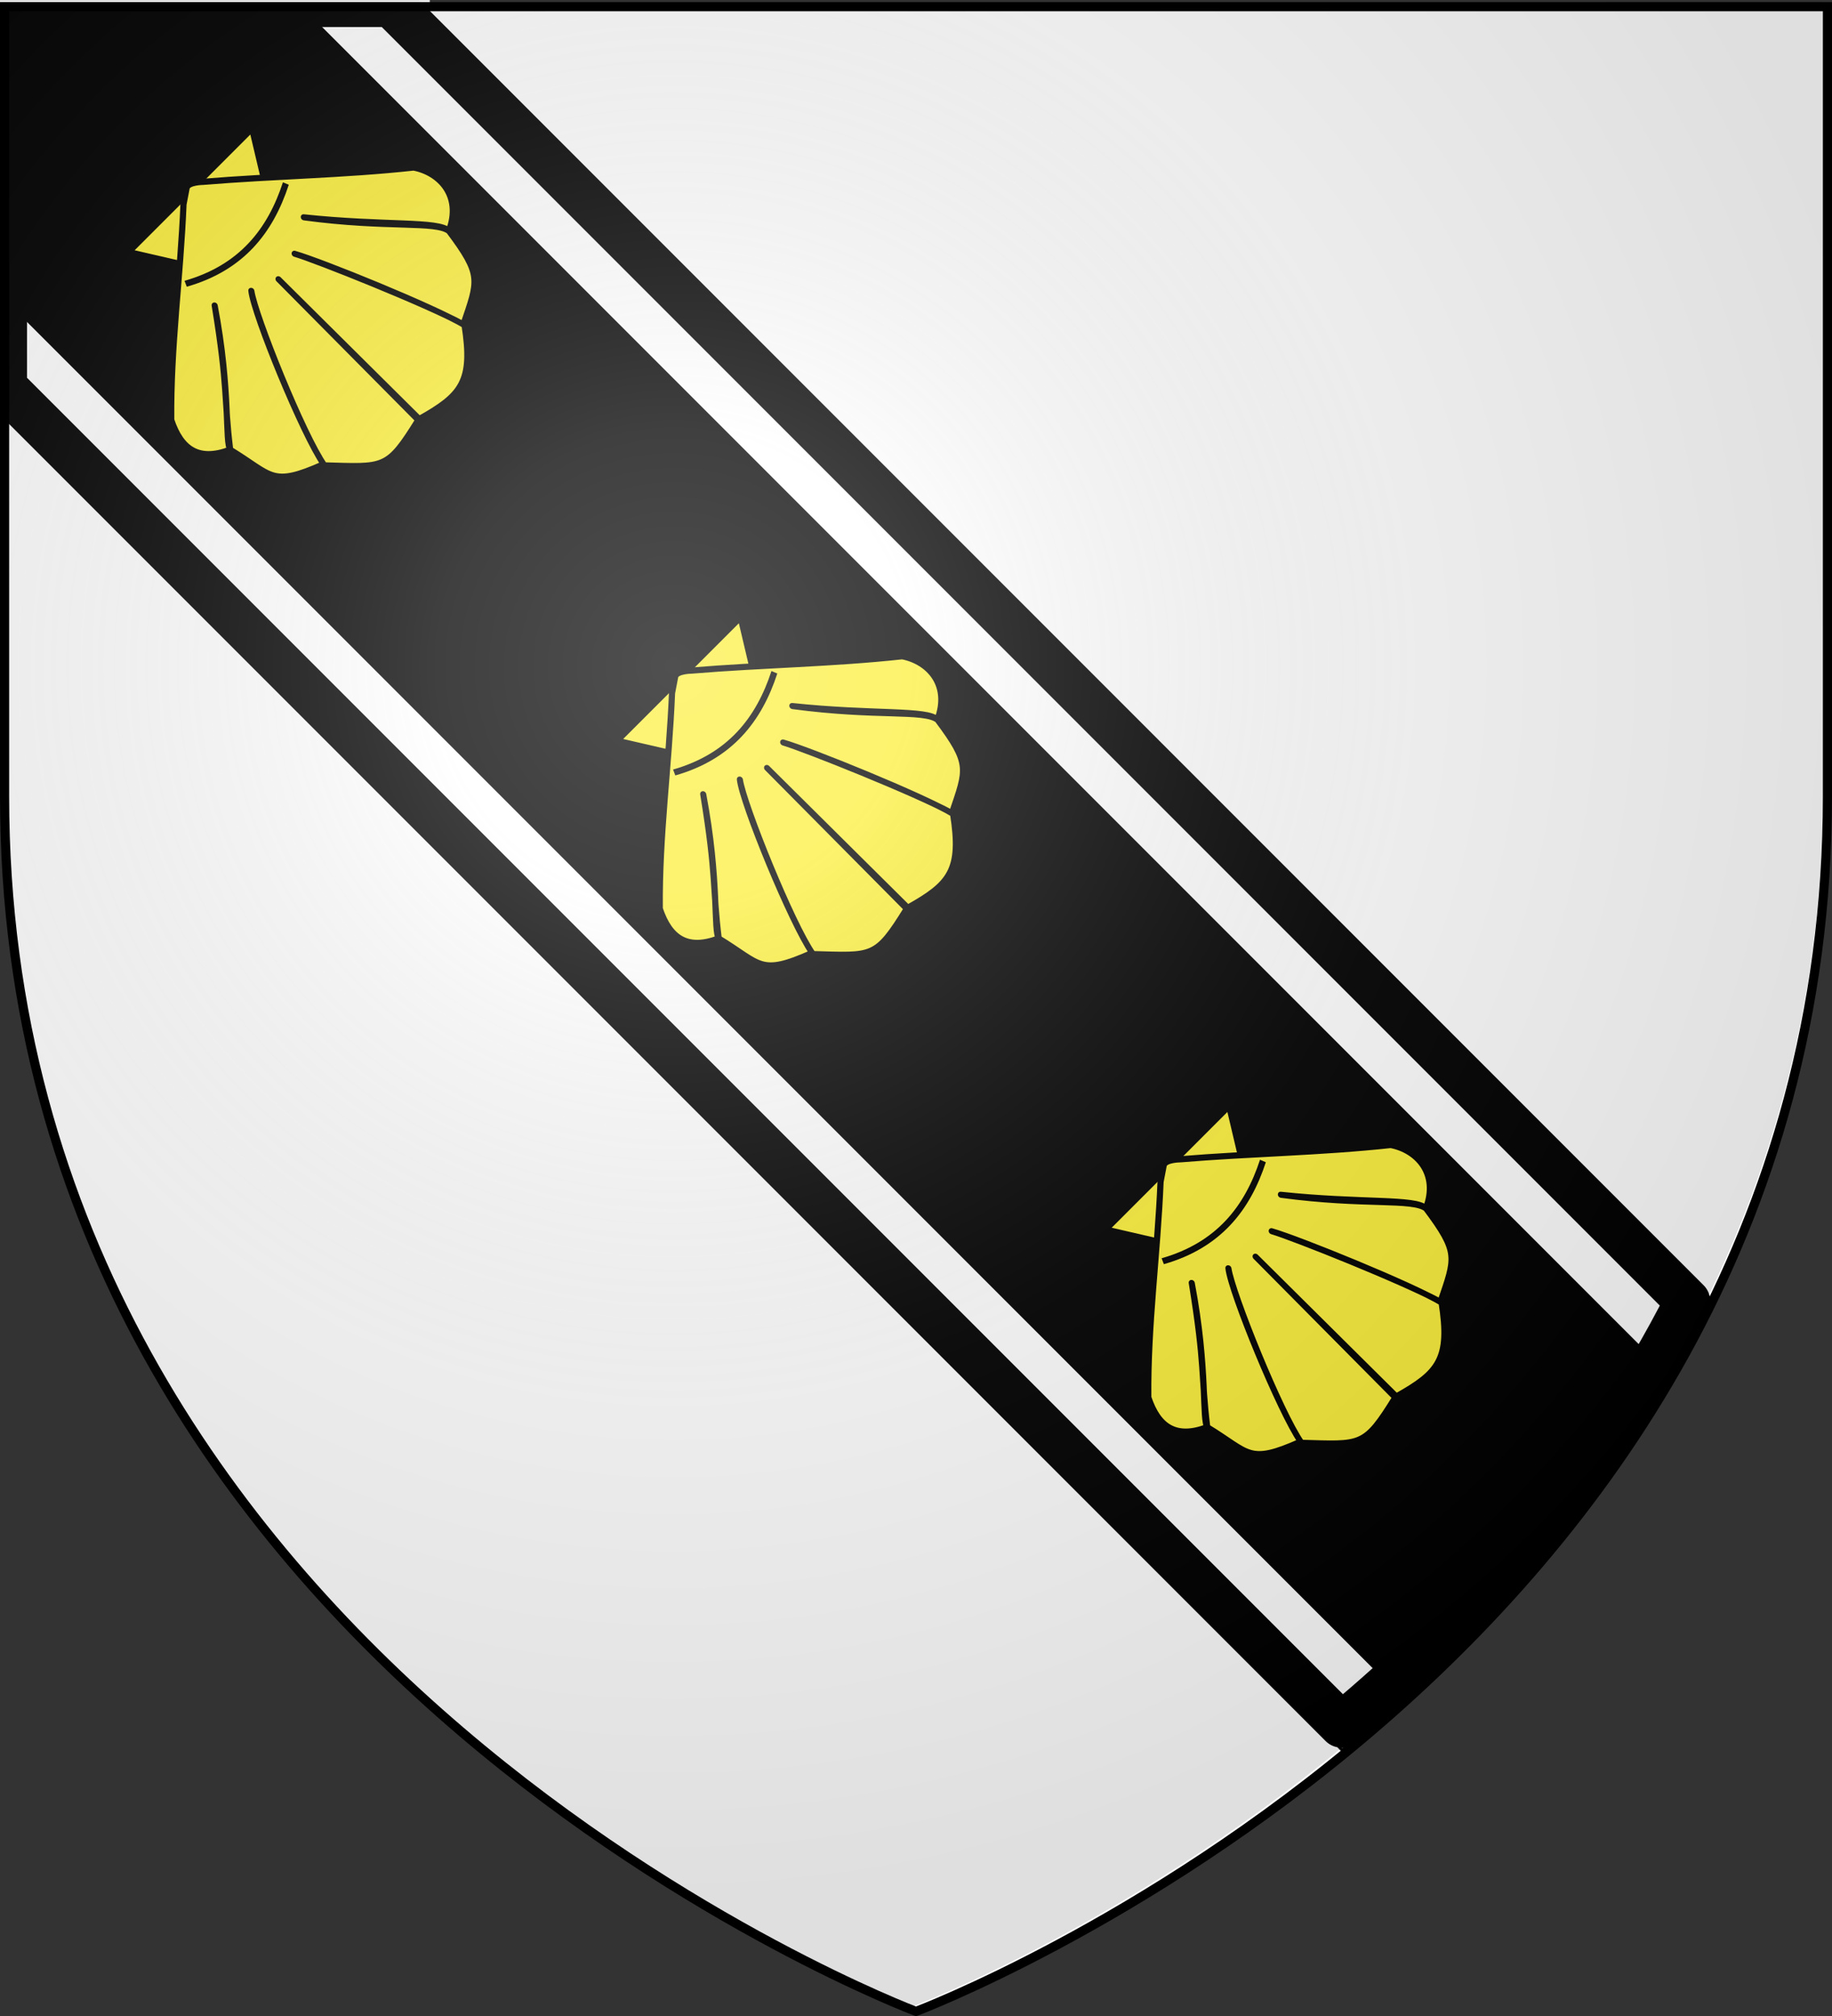 <?xml version="1.0" encoding="UTF-8" standalone="no"?>
<!-- Created with Inkscape (http://www.inkscape.org/) -->
<svg
   xmlns:dc="http://purl.org/dc/elements/1.1/"
   xmlns:cc="http://creativecommons.org/ns#"
   xmlns:rdf="http://www.w3.org/1999/02/22-rdf-syntax-ns#"
   xmlns:svg="http://www.w3.org/2000/svg"
   xmlns="http://www.w3.org/2000/svg"
   xmlns:xlink="http://www.w3.org/1999/xlink"
   xmlns:sodipodi="http://sodipodi.sourceforge.net/DTD/sodipodi-0.dtd"
   xmlns:inkscape="http://www.inkscape.org/namespaces/inkscape"
   version="1.0"
   width="600"
   height="660"
   id="svg2"
   style="display:inline"
   sodipodi:version="0.32"
   inkscape:version="0.46"
   sodipodi:docname="Armoiries_de_Sterpenich_6.svg"
   inkscape:output_extension="org.inkscape.output.svg.inkscape">
  <rect width="100%" height="100%" fill="#333333" stroke="none"/>
  <sodipodi:namedview
     inkscape:window-height="850"
     inkscape:window-width="1440"
     inkscape:pageshadow="2"
     inkscape:pageopacity="0.0"
     guidetolerance="10.0"
     gridtolerance="10.0"
     objecttolerance="10.0"
     borderopacity="1.0"
     bordercolor="#666666"
     pagecolor="#ffffff"
     id="base"
     showgrid="false"
     inkscape:zoom="2.8284271"
     inkscape:cx="59.939355"
     inkscape:cy="588.97862"
     inkscape:window-x="-8"
     inkscape:window-y="-8"
     inkscape:current-layer="svg2" />
  <desc
     id="desc4">Blason Vide 3D</desc>
  <defs
     id="defs6">
    <inkscape:perspective
       sodipodi:type="inkscape:persp3d"
       inkscape:vp_x="0 : 330 : 1"
       inkscape:vp_y="0 : 1000 : 0"
       inkscape:vp_z="600 : 330 : 1"
       inkscape:persp3d-origin="300 : 220 : 1"
       id="perspective2527" />
    <linearGradient
       id="linearGradient2893">
      <stop
         id="stop2895"
         style="stop-color:#ffffff;stop-opacity:0.314"
         offset="0" />
      <stop
         id="stop2897"
         style="stop-color:#ffffff;stop-opacity:0.251"
         offset="0.19" />
      <stop
         id="stop2901"
         style="stop-color:#6b6b6b;stop-opacity:0.125"
         offset="0.6" />
      <stop
         id="stop2899"
         style="stop-color:#000000;stop-opacity:0.125"
         offset="1" />
    </linearGradient>
    <radialGradient
       cx="221.445"
       cy="226.331"
       r="300"
       fx="221.445"
       fy="226.331"
       id="radialGradient3163"
       xlink:href="#linearGradient2893"
       gradientUnits="userSpaceOnUse"
       gradientTransform="matrix(1.353,0,0,1.349,-751.915,-100.033)" />
  </defs>
  <g
     id="layer3"
     style="display:inline">
    <path
       d="M 300,658.5 C 300,658.5 598.5,546.18 598.5,260.728 C 598.5,-24.723 598.5,2.176 598.5,2.176 L 1.5,2.176 L 1.5,260.728 C 1.5,546.18 300,658.5 300,658.5 z"
       id="path2855"
       style="fill:#ffffff;fill-opacity:1;fill-rule:evenodd;stroke:none;stroke-width:1px;stroke-linecap:butt;stroke-linejoin:miter;stroke-opacity:1" />
  </g>
  <g
     id="layer98"
     style="display:inline"
     transform="matrix(0.99,0,0,0.99,-6.2955003e-2,-6.8520001e-2)">
    <g
       id="layer55"
       style="display:inline">
      <path
         d="M 1.5,0.823 C 1.5,0.823 1.5,12.208 1.5,128.103 L 443.896,570.499 C 485.929,535.522 528.529,489.271 558.337,430.382 L 129.46,1.5 L 1.5,1.5 L 1.5,0.823"
         id="bande"
         style="fill:#ffffff;fill-opacity:1;stroke:#000000;stroke-width:15;stroke-linecap:square;stroke-linejoin:round;marker-start:none;stroke-miterlimit:0;stroke-dasharray:none;stroke-opacity:1" />
      <rect
         style="opacity:1;fill:#ffffff;fill-opacity:1;stroke-width:15;stroke-linecap:square;stroke-linejoin:round;stroke-miterlimit:0;stroke-dasharray:none"
         id="rect3844"
         width="24"
         height="25.5"
         x="430.5"
         y="488"
         transform="matrix(1.011,0,0,1.01,6.3622563e-2,6.9230451e-2)"
         ry="8.758"
         rx="322.635" />
      <path
         style="opacity:1;fill:#000000;fill-opacity:0.744;stroke-width:15;stroke-linecap:square;stroke-linejoin:round;stroke-miterlimit:0;stroke-dasharray:none"
         id="path3850"
         d="M 438.34,569.622 C 438.484,569.905 438.677,570.16 438.821,570.443 C 438.995,570.745 439.151,571.055 439.346,571.344 C 439.562,571.643 439.829,571.899 440.086,572.16 C 440.327,572.338 440.537,572.551 440.77,572.739 C 440.95,572.876 441.106,573.042 441.277,573.19 L 439.706,574.163 C 439.544,574.01 439.388,573.85 439.211,573.714 C 438.979,573.517 438.748,573.319 438.521,573.116 C 438.261,572.842 437.986,572.579 437.762,572.274 C 437.56,571.98 437.416,571.656 437.23,571.352 C 437.079,571.065 436.889,570.803 436.72,570.527 L 438.34,569.622 z"
         transform="matrix(1.011,0,0,1.01,6.3622563e-2,6.9230451e-2)" />
      <path
         style="opacity:1;fill:#000000;fill-opacity:1;stroke-width:15;stroke-linecap:square;stroke-linejoin:round;stroke-miterlimit:0;stroke-dasharray:none"
         id="path3858"
         d="M 437.865,571.351 C 437.898,571.476 437.969,571.59 438.045,571.693 C 438.145,571.818 438.27,571.921 438.389,572.028 C 438.484,572.113 438.579,572.198 438.67,572.286 C 438.755,572.388 438.844,572.485 438.942,572.575 C 439.042,572.676 439.153,572.764 439.258,572.858 C 439.359,572.943 439.445,573.043 439.548,573.125 C 439.62,573.191 439.696,573.251 439.777,573.307 C 439.853,573.342 439.908,573.406 439.971,573.459 C 440.007,573.494 439.989,573.478 440.025,573.508 L 439.634,573.751 C 439.599,573.719 439.616,573.735 439.581,573.701 C 439.521,573.647 439.462,573.592 439.39,573.554 C 439.31,573.496 439.235,573.432 439.163,573.366 C 439.062,573.28 438.974,573.182 438.872,573.098 C 438.768,573.002 438.659,572.912 438.559,572.812 C 438.46,572.723 438.368,572.627 438.282,572.525 C 438.191,572.436 438.098,572.351 438.004,572.266 C 437.885,572.156 437.762,572.048 437.66,571.921 C 437.579,571.812 437.504,571.696 437.455,571.569 L 437.865,571.351 z"
         transform="matrix(1.011,0,0,1.01,6.3622563e-2,6.9230451e-2)" />
      <path
         style="opacity:1;fill:#000000;fill-opacity:1;stroke-width:15;stroke-linecap:square;stroke-linejoin:round;stroke-miterlimit:0;stroke-dasharray:none"
         id="path3860"
         d="M 438.583,571.539 C 438.613,571.669 438.689,571.784 438.754,571.9 C 438.826,572.011 438.898,572.122 438.975,572.23 C 439.029,572.303 439.073,572.383 439.123,572.459 C 439.204,572.56 439.282,572.662 439.362,572.764 C 439.408,572.817 439.449,572.874 439.513,572.907 C 439.567,572.927 439.625,572.927 439.682,572.928 C 439.763,572.935 439.84,572.922 439.917,572.897 C 440.069,572.837 440.305,572.704 439.658,573.057 C 439.644,573.064 439.686,573.038 439.699,573.028 C 439.73,573.003 439.754,572.978 439.783,572.949 C 439.861,572.872 439.923,572.783 439.971,572.685 C 439.995,572.627 440.018,572.563 440.004,572.5 C 439.959,572.434 439.835,572.436 439.765,572.428 C 439.619,572.421 439.474,572.435 439.334,572.476 C 439.3,572.489 439.263,572.495 439.229,572.508 C 439.143,572.539 438.515,572.913 439.493,572.352 C 439.465,572.372 439.421,572.413 439.462,572.441 C 439.472,572.445 439.492,572.453 439.503,572.452 C 439.564,572.449 439.705,572.384 439.762,572.36 C 439.915,572.298 440.061,572.224 440.206,572.146 C 440.089,572.212 439.974,572.279 439.857,572.344 C 439.846,572.351 439.88,572.33 439.891,572.323 C 439.916,572.307 439.938,572.284 439.964,572.27 C 440.103,572.191 440.243,572.115 440.383,572.037 C 440.402,572.056 440.419,572.065 440.415,572.099 C 440.412,572.127 440.257,572.242 440.238,572.258 C 440.1,572.377 439.958,572.49 439.816,572.605 C 439.74,572.665 439.67,572.732 439.615,572.814 C 439.591,572.856 439.601,572.835 439.586,572.871 C 439.585,572.873 439.584,572.878 439.584,572.876 C 439.58,572.848 439.606,572.835 439.626,572.823 C 438.937,573.225 439.327,572.996 439.475,572.897 C 439.518,572.868 439.595,572.813 439.637,572.784 C 439.711,572.73 439.786,572.676 439.856,572.617 C 439.893,572.587 439.937,572.555 439.956,572.509 C 439.953,572.517 439.954,572.526 439.948,572.532 C 439.925,572.553 439.868,572.563 439.844,572.571 C 439.815,572.581 439.787,572.592 439.758,572.604 C 439.67,572.639 439.626,572.659 439.537,572.699 C 439.496,572.717 439.455,572.735 439.414,572.752 C 439.316,572.793 439.216,572.827 439.12,572.871 C 438.996,572.926 438.661,573.127 439.424,572.694 C 439.42,572.678 439.404,572.661 439.413,572.647 C 439.422,572.632 439.446,572.634 439.464,572.629 C 439.492,572.621 439.522,572.615 439.551,572.607 C 439.653,572.579 439.754,572.55 439.857,572.524 C 439.964,572.496 440.075,572.484 440.179,572.448 C 440.195,572.443 440.254,572.416 440.272,572.408 C 440.426,572.304 440.251,572.423 439.934,572.598 C 439.909,572.612 439.986,572.559 439.958,572.556 C 439.893,572.566 439.834,572.598 439.774,572.625 L 440.135,572.339 C 440.204,572.309 440.282,572.271 440.354,572.314 C 440.361,572.323 440.37,572.331 440.376,572.342 C 440.386,572.362 440.383,572.41 440.362,572.424 C 440.038,572.634 440.084,572.611 439.912,572.692 C 439.78,572.742 439.64,572.761 439.504,572.794 C 439.401,572.82 439.299,572.85 439.196,572.879 C 439.188,572.881 439.052,572.922 439.03,572.913 C 439.01,572.905 439.006,572.878 438.995,572.861 C 439.136,572.779 439.275,572.696 439.418,572.616 C 439.434,572.607 439.543,572.565 439.549,572.563 C 439.661,572.52 439.772,572.477 439.88,572.427 C 439.986,572.38 440.092,572.332 440.202,572.295 C 440.223,572.288 440.301,572.261 440.33,572.27 C 440.348,572.276 440.357,572.295 440.371,572.307 C 440.37,572.321 440.373,572.335 440.368,572.347 C 440.351,572.384 440.299,572.427 440.273,572.45 C 440.202,572.511 440.126,572.565 440.05,572.621 C 439.799,572.8 439.544,572.971 439.266,573.111 C 439.254,573.116 439.243,573.124 439.23,573.125 C 439.196,573.128 439.163,573.099 439.166,573.064 C 439.168,573.041 439.194,573.023 439.195,572.999 C 439.246,572.909 439.317,572.837 439.398,572.773 C 439.539,572.657 439.686,572.547 439.823,572.426 C 439.832,572.418 439.977,572.287 439.99,572.29 C 440.007,572.294 440.012,572.309 440.017,572.322 C 440.143,572.249 440.269,572.176 440.395,572.103 C 440.398,572.101 440.382,572.105 440.347,572.133 C 440.305,572.166 440.333,572.15 440.283,572.179 C 440.14,572.263 439.995,572.347 439.851,572.431 C 439.708,572.506 439.562,572.575 439.412,572.636 C 439.329,572.669 439.212,572.73 439.12,572.712 C 439.1,572.708 439.084,572.695 439.068,572.684 C 439.021,572.634 439.016,572.575 439.064,572.521 C 439.286,572.391 439.454,572.256 439.694,572.2 C 439.838,572.167 439.986,572.155 440.133,572.167 C 440.231,572.179 440.357,572.181 440.41,572.279 C 440.433,572.352 440.414,572.425 440.388,572.495 C 440.342,572.598 440.28,572.692 440.204,572.775 C 440.171,572.809 440.125,572.868 440.085,572.891 C 439.896,573.005 439.751,573.113 439.555,573.175 C 439.474,573.196 439.392,573.204 439.307,573.198 C 439.245,573.195 439.181,573.19 439.126,573.158 C 439.062,573.116 439.016,573.057 438.97,572.996 C 438.893,572.892 438.815,572.789 438.73,572.69 C 438.677,572.616 438.633,572.536 438.582,572.461 C 438.507,572.35 438.435,572.238 438.366,572.123 C 438.296,572.004 438.22,571.886 438.174,571.756 L 438.583,571.539 z"
         transform="matrix(1.011,0,0,1.01,6.3622563e-2,6.9230451e-2)" />
      <path
         style="opacity:1;fill:#000000;fill-opacity:1;stroke-width:15;stroke-linecap:square;stroke-linejoin:round;stroke-miterlimit:0;stroke-dasharray:none"
         id="path3862"
         d="M 439.798,571.358 C 439.788,571.446 439.855,571.524 439.899,571.594 C 439.949,571.668 440.005,571.736 440.076,571.79 C 440.164,571.836 440.243,571.898 440.327,571.95 C 440.42,571.991 440.513,572.033 440.611,572.061 C 440.691,572.08 440.775,572.083 440.857,572.084 C 440.94,572.086 441.022,572.089 441.103,572.068 C 441.117,572.063 441.131,572.058 441.144,572.052 C 441.203,572.027 441.233,572.006 441.23,572.008 C 440.613,572.359 440.821,572.265 440.941,572.156 C 440.974,572.118 441.016,572.066 440.99,572.014 C 440.936,571.981 440.865,571.978 440.804,571.984 C 440.792,571.988 440.78,571.99 440.769,571.995 C 440.737,572.008 440.639,572.067 440.687,572.04 C 441.315,571.687 441.057,571.824 440.919,571.922 C 440.709,572.088 440.477,572.213 440.244,572.348 C 439.885,572.557 441.558,571.587 440.14,572.408 C 440.019,572.477 440.623,572.133 440.501,572.2 C 440.008,572.471 440.232,572.383 440.043,572.456 C 439.97,572.482 439.909,572.452 439.865,572.394 C 439.815,572.308 439.857,572.265 439.923,572.209 C 440.104,572.088 439.952,572.188 440.401,571.932 C 440.46,571.898 440.512,571.872 440.579,571.861 C 440.675,571.86 440.765,571.889 440.85,571.932 C 440.906,571.952 440.944,571.999 440.994,572.028 C 440.995,572.026 440.999,572.019 440.997,572.02 C 440.515,572.321 440.742,572.309 440.476,572.226 C 440.405,572.206 440.332,572.201 440.259,572.198 C 440.214,572.192 440.146,572.215 440.109,572.177 C 440.103,572.171 440.1,572.161 440.095,572.153 C 440.078,571.93 440.508,571.862 440.704,571.844 C 440.809,571.831 440.911,571.841 441.013,571.866 C 441.025,571.87 441.037,571.875 441.049,571.88 L 440.667,572.137 C 440.657,572.134 440.646,572.13 440.636,572.127 C 440.538,572.105 440.438,572.102 440.339,572.116 C 440.297,572.122 440.273,572.124 440.232,572.134 C 440.217,572.137 440.202,572.141 440.188,572.146 C 440.176,572.15 440.142,572.168 440.153,572.161 C 440.528,571.933 440.642,572.025 440.502,571.925 C 440.488,571.916 440.536,571.926 440.536,571.927 C 440.557,571.927 440.579,571.927 440.6,571.928 C 440.611,571.928 440.622,571.929 440.633,571.929 C 440.708,571.934 440.783,571.944 440.855,571.968 C 440.893,571.981 440.932,571.994 440.968,572.01 C 440.977,572.014 441.001,572.017 440.993,572.023 C 440.631,572.308 440.735,572.383 440.601,572.278 C 440.56,572.242 440.517,572.207 440.467,572.185 C 440.387,572.148 440.303,572.123 440.215,572.138 C 440.17,572.153 440.131,572.171 440.089,572.193 C 440.075,572.202 440.03,572.227 440.045,572.218 C 440.386,572.019 440.513,571.956 440.348,572.039 C 440.332,572.05 440.257,572.098 440.25,572.117 C 440.246,572.131 440.257,572.147 440.262,572.157 C 440.301,572.203 440.353,572.194 440.404,572.17 C 440.414,572.165 440.444,572.149 440.434,572.155 C 440.314,572.225 439.95,572.434 440.072,572.365 C 440.214,572.284 440.355,572.199 440.498,572.119 C 440.549,572.089 439.36,572.777 440.565,572.08 C 440.577,572.073 440.589,572.066 440.601,572.059 C 439.886,572.476 440.351,572.212 440.499,572.089 C 440.668,571.958 440.857,571.862 441.043,571.754 C 441.069,571.739 441.105,571.724 441.135,571.717 C 441.148,571.715 441.161,571.715 441.175,571.713 C 441.253,571.716 441.337,571.722 441.392,571.785 C 441.43,571.859 441.41,571.914 441.365,571.98 C 441.206,572.163 440.966,572.271 440.738,572.345 C 440.654,572.357 440.569,572.356 440.484,572.353 C 440.399,572.35 440.314,572.343 440.232,572.319 C 440.133,572.286 440.037,572.244 439.944,572.197 C 439.859,572.142 439.775,572.086 439.688,572.034 C 439.614,571.975 439.556,571.902 439.504,571.824 C 439.455,571.743 439.386,571.659 439.382,571.562 L 439.798,571.358 z"
         transform="matrix(1.011,0,0,1.01,6.3622563e-2,6.9230451e-2)" />
      <path
         style="opacity:1;fill:#000000;fill-opacity:1;stroke-width:15;stroke-linecap:square;stroke-linejoin:round;stroke-miterlimit:0;stroke-dasharray:none"
         id="path3864"
         d="M 440.4,571.738 C 440.463,571.826 440.546,571.897 440.621,571.974 C 440.634,571.988 440.714,572.069 440.739,572.052 C 440.745,572.047 440.744,572.038 440.746,572.031 L 440.382,572.319 C 440.319,572.304 440.275,572.258 440.232,572.211 C 440.158,572.133 440.077,572.061 440.005,571.98 L 440.4,571.738 z"
         transform="matrix(1.011,0,0,1.01,6.3622563e-2,6.9230451e-2)" />
    </g>
    <g
       id="layer162"
       style="display:inline">
      <path
         d="M 1.5,1.458 C 1.5,1.458 1.5,10.662 1.5,96.914 L 460.926,556.34 C 492.186,527.983 522.76,493.263 547.114,451.611 L 97.638,2.135 L 1.5,2.135 L 1.5,1.458"
         id="bande_bordée"
         style="fill:#000000;fill-opacity:1;stroke:#000000;stroke-width:3;stroke-opacity:1" />
    </g>
  </g>
  <g
     id="layer75"
     style="display:inline">
    <g
       id="g5258"
       style="fill:#fcef3c;fill-opacity:1;stroke:#000000;stroke-width:2;stroke-linejoin:round;stroke-miterlimit:4;stroke-dasharray:none;stroke-opacity:1">
      <g
         transform="matrix(0.509,-0.509,0.568,0.568,-120.78,82.591)"
         id="g9837"
         style="fill:#fcef3c;fill-opacity:1;stroke:#000000;stroke-width:2.631;stroke-linejoin:round;stroke-miterlimit:4;stroke-dasharray:none;stroke-opacity:1;display:inline">
        <path
           d="M 160.088,143.239 L 200.014,200.552 L 239.55,143.239 L 199.166,143.239 L 160.088,143.239 z"
           id="path9839"
           style="fill:#fcef3c;fill-opacity:1;fill-rule:evenodd;stroke:#000000;stroke-width:2.631;stroke-linecap:butt;stroke-linejoin:round;stroke-miterlimit:4;stroke-dasharray:none;stroke-opacity:1" />
        <path
           d="M 193.205,145.317 C 168.79,165.477 143.217,182.656 119.928,203.909 C 113.557,215.348 115.418,224.004 129.205,229.599 C 143.964,212.676 147.973,211.694 170.589,183.563 C 148.166,213.122 129.138,226.407 129.298,229.661 C 134.679,249.322 130.286,252.366 154.58,260.724 C 157.481,246.313 180.206,197.533 187.098,189.91 C 180.361,198.092 157.341,246.506 154.517,261.286 C 173.463,279.206 173.275,280.738 199.205,275.317 L 199.58,194.407 L 199.955,275.317 C 221.379,280.738 229.269,280.107 244.611,261.286 C 241.019,248.041 218.985,201.322 212.962,191.712 C 217.716,199.503 239.393,244.707 244.58,260.724 C 263.467,252.366 266.282,252.024 269.861,229.661 C 268.837,222.663 250.978,211.281 227.638,183.846 C 250.757,209.513 270.289,223.955 269.955,229.599 C 285.141,223.436 285.837,210.33 278.879,201.074 C 253.7,182.93 231.69,163.595 206.51,144.484 C 206.51,144.484 201.868,140.386 199.58,141.442 L 193.205,145.317 z"
           id="path9841"
           style="fill:#fcef3c;fill-opacity:1;fill-rule:evenodd;stroke:#000000;stroke-width:2.631;stroke-linecap:butt;stroke-linejoin:round;stroke-miterlimit:4;stroke-dasharray:none;stroke-opacity:1" />
        <path
           d="M 168.248,168.921 C 191.382,180.44 212.535,178.094 232.713,168.921"
           id="path9843"
           style="fill:#fcef3c;fill-opacity:1;fill-rule:evenodd;stroke:#000000;stroke-width:2.631;stroke-linecap:butt;stroke-linejoin:round;stroke-miterlimit:4;stroke-dasharray:none;stroke-opacity:1" />
      </g>
      <g
         transform="matrix(0.509,-0.509,0.568,0.568,39.22,242.591)"
         id="g5920"
         style="fill:#fcef3c;fill-opacity:1;stroke:#000000;stroke-width:2.631;stroke-linejoin:round;stroke-miterlimit:4;stroke-dasharray:none;stroke-opacity:1;display:inline">
        <path
           d="M 160.088,143.239 L 200.014,200.552 L 239.55,143.239 L 199.166,143.239 L 160.088,143.239 z"
           id="path5922"
           style="fill:#fcef3c;fill-opacity:1;fill-rule:evenodd;stroke:#000000;stroke-width:2.631;stroke-linecap:butt;stroke-linejoin:round;stroke-miterlimit:4;stroke-dasharray:none;stroke-opacity:1" />
        <path
           d="M 193.205,145.317 C 168.79,165.477 143.217,182.656 119.928,203.909 C 113.557,215.348 115.418,224.004 129.205,229.599 C 143.964,212.676 147.973,211.694 170.589,183.563 C 148.166,213.122 129.138,226.407 129.298,229.661 C 134.679,249.322 130.286,252.366 154.58,260.724 C 157.481,246.313 180.206,197.533 187.098,189.91 C 180.361,198.092 157.341,246.506 154.517,261.286 C 173.463,279.206 173.275,280.738 199.205,275.317 L 199.58,194.407 L 199.955,275.317 C 221.379,280.738 229.269,280.107 244.611,261.286 C 241.019,248.041 218.985,201.322 212.962,191.712 C 217.716,199.503 239.393,244.707 244.58,260.724 C 263.467,252.366 266.282,252.024 269.861,229.661 C 268.837,222.663 250.978,211.281 227.638,183.846 C 250.757,209.513 270.289,223.955 269.955,229.599 C 285.141,223.436 285.837,210.33 278.879,201.074 C 253.7,182.93 231.69,163.595 206.51,144.484 C 206.51,144.484 201.868,140.386 199.58,141.442 L 193.205,145.317 z"
           id="path5924"
           style="fill:#fcef3c;fill-opacity:1;fill-rule:evenodd;stroke:#000000;stroke-width:2.631;stroke-linecap:butt;stroke-linejoin:round;stroke-miterlimit:4;stroke-dasharray:none;stroke-opacity:1" />
        <path
           d="M 168.248,168.921 C 191.382,180.44 212.535,178.094 232.713,168.921"
           id="path5926"
           style="fill:#fcef3c;fill-opacity:1;fill-rule:evenodd;stroke:#000000;stroke-width:2.631;stroke-linecap:butt;stroke-linejoin:round;stroke-miterlimit:4;stroke-dasharray:none;stroke-opacity:1" />
      </g>
      <g
         transform="matrix(0.509,-0.509,0.568,0.568,199.22,402.591)"
         id="g5928"
         style="fill:#fcef3c;fill-opacity:1;stroke:#000000;stroke-width:2.631;stroke-linejoin:round;stroke-miterlimit:4;stroke-dasharray:none;stroke-opacity:1;display:inline">
        <path
           d="M 160.088,143.239 L 200.014,200.552 L 239.55,143.239 L 199.166,143.239 L 160.088,143.239 z"
           id="path5930"
           style="fill:#fcef3c;fill-opacity:1;fill-rule:evenodd;stroke:#000000;stroke-width:2.631;stroke-linecap:butt;stroke-linejoin:round;stroke-miterlimit:4;stroke-dasharray:none;stroke-opacity:1" />
        <path
           d="M 193.205,145.317 C 168.79,165.477 143.217,182.656 119.928,203.909 C 113.557,215.348 115.418,224.004 129.205,229.599 C 143.964,212.676 147.973,211.694 170.589,183.563 C 148.166,213.122 129.138,226.407 129.298,229.661 C 134.679,249.322 130.286,252.366 154.58,260.724 C 157.481,246.313 180.206,197.533 187.098,189.91 C 180.361,198.092 157.341,246.506 154.517,261.286 C 173.463,279.206 173.275,280.738 199.205,275.317 L 199.58,194.407 L 199.955,275.317 C 221.379,280.738 229.269,280.107 244.611,261.286 C 241.019,248.041 218.985,201.322 212.962,191.712 C 217.716,199.503 239.393,244.707 244.58,260.724 C 263.467,252.366 266.282,252.024 269.861,229.661 C 268.837,222.663 250.978,211.281 227.638,183.846 C 250.757,209.513 270.289,223.955 269.955,229.599 C 285.141,223.436 285.837,210.33 278.879,201.074 C 253.7,182.93 231.69,163.595 206.51,144.484 C 206.51,144.484 201.868,140.386 199.58,141.442 L 193.205,145.317 z"
           id="path5932"
           style="fill:#fcef3c;fill-opacity:1;fill-rule:evenodd;stroke:#000000;stroke-width:2.631;stroke-linecap:butt;stroke-linejoin:round;stroke-miterlimit:4;stroke-dasharray:none;stroke-opacity:1" />
        <path
           d="M 168.248,168.921 C 191.382,180.44 212.535,178.094 232.713,168.921"
           id="path5934"
           style="fill:#fcef3c;fill-opacity:1;fill-rule:evenodd;stroke:#000000;stroke-width:2.631;stroke-linecap:butt;stroke-linejoin:round;stroke-miterlimit:4;stroke-dasharray:none;stroke-opacity:1" />
      </g>
    </g>
  </g>
  <g
     id="layer2"
     style="display:inline"
     transform="translate(672.849,12.786)">
    <path
       d="M -374.286,644.214 C -374.286,644.214 -75.786,531.894 -75.786,246.442 C -75.786,-39.009 -75.786,-12.109 -75.786,-12.109 L -672.786,-12.109 L -672.786,246.442 C -672.786,531.894 -374.286,644.214 -374.286,644.214 z"
       id="path2875"
       style="opacity:1;fill:url(#radialGradient3163);fill-opacity:1;fill-rule:evenodd;stroke:none;stroke-width:1px;stroke-linecap:butt;stroke-linejoin:miter;stroke-opacity:1" />
  </g>
  <g
     id="layer1"
     style="display:inline">
    <path
       d="M 300,658.5 C 300,658.5 1.5,546.18 1.5,260.728 C 1.5,-24.723 1.5,2.176 1.5,2.176 L 598.5,2.176 L 598.5,260.728 C 598.5,546.18 300,658.5 300,658.5 z"
       id="path1411"
       style="opacity:1;fill:none;fill-opacity:1;fill-rule:evenodd;stroke:#000000;stroke-width:3;stroke-linecap:butt;stroke-linejoin:miter;stroke-miterlimit:4;stroke-dasharray:none;stroke-opacity:1" />
  </g>
  <rect
     style="opacity:1;fill:#ffffff;fill-opacity:1;stroke-width:15;stroke-miterlimit:4;stroke-dasharray:none"
     id="rect3808"
     width="151"
     height="10.75"
     x="-1"
     y="-10.75" />
  <rect
     style="opacity:1;fill:#ffffff;fill-opacity:1;stroke-width:15;stroke-miterlimit:4;stroke-dasharray:none"
     id="rect3810"
     width="20.5"
     height="127.5"
     x="-40"
     y="-10.5" />
  <rect
     style="opacity:1;fill:#ffffff;fill-opacity:1;stroke-width:15;stroke-miterlimit:4;stroke-dasharray:none"
     id="rect3812"
     width="6"
     height="150.478"
     x="-6.1"
     y="-11.978" />
  <rect
     style="opacity:1;fill:#ffffff;fill-opacity:1;stroke-width:15;stroke-miterlimit:4;stroke-dasharray:none"
     id="rect3814"
     width="141.067"
     height="0.6"
     x="-0.3"
     y="0.05" />
</svg>
